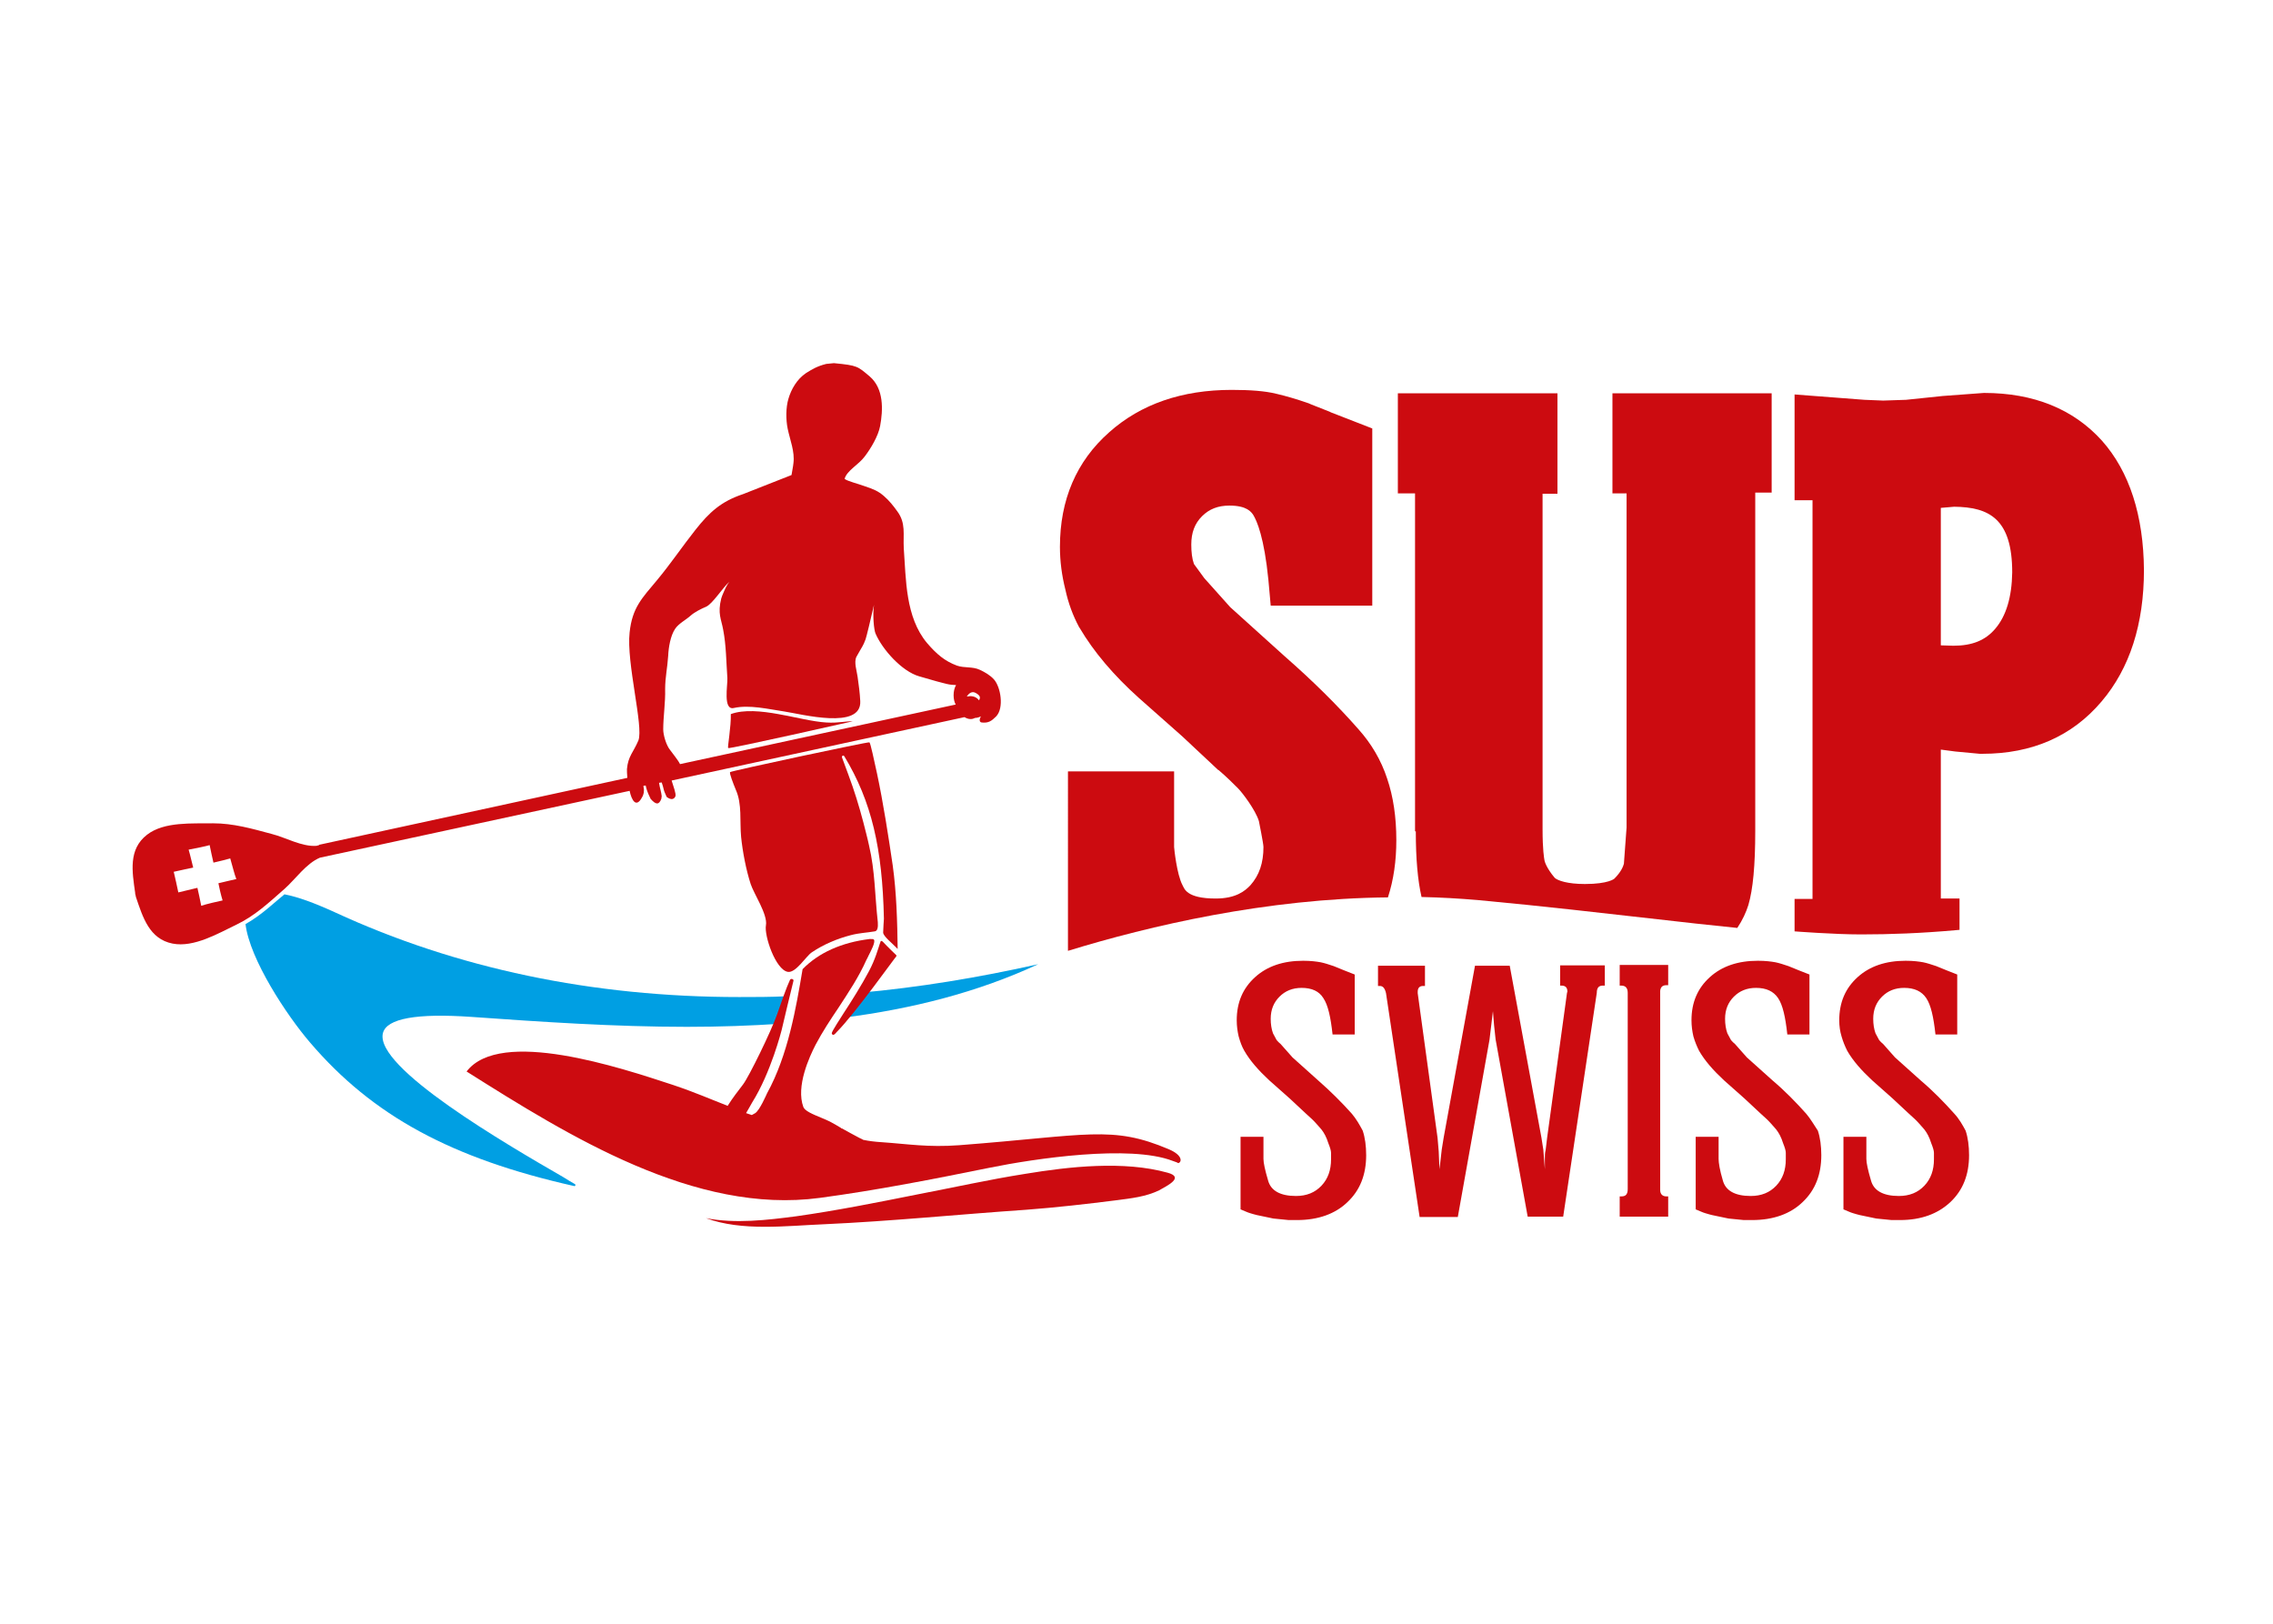 <?xml version="1.0" encoding="UTF-8"?>
<!-- Generator: Adobe Illustrator 27.1.1, SVG Export Plug-In . SVG Version: 6.00 Build 0)  -->
<svg xmlns="http://www.w3.org/2000/svg" xmlns:xlink="http://www.w3.org/1999/xlink" version="1.1" id="Ebene_1" x="0px" y="0px" viewBox="0 0 595.3 425.2" style="enable-background:new 0 0 595.3 425.2;" xml:space="preserve">
<style type="text/css">
	.Grün_x0020_bogenförmig{fill:url(#SVGID_1_);stroke:#FFFFFF;stroke-width:0.25;stroke-miterlimit:1;}
	.st0{fill:none;stroke:#7F4493;stroke-width:0.5;}
	.st1{fill:#FFFFFF;stroke:#FFFFFF;stroke-width:0.5;stroke-linecap:square;stroke-linejoin:round;}
	.st2{fill:#009FE3;}
	.st3{fill:#CC0B10;}
</style>
<linearGradient id="SVGID_1_" gradientUnits="userSpaceOnUse" x1="0" y1="425.2" x2="0.707" y2="424.493">
	<stop offset="0" style="stop-color:#1DA238"></stop>
	<stop offset="0.983" style="stop-color:#24391D"></stop>
</linearGradient>
<g>
	<path class="st2" d="M224.9,260l-4,6.5c17.9-2.3,35.1-6.6,51-14C256.3,256,240.6,258.6,224.9,260z"></path>
	<path class="st2" d="M205.9,260.9c-4.1,0.2-8.2,0.2-12.3,0.2c-38.4,0-74.1-7.5-105.9-22.2c-5.5-2.5-9.6-4-13.2-4.7   c-2.4,1.9-5.8,5.3-10.2,7.8c1.1,9.2,10.8,23.9,16.9,31c16.4,19.2,37.1,30.4,69.2,37.6c0,0,0,0,0.1,0c0.1,0,0.2-0.1,0.2-0.2   c0-0.1,0-0.2-0.1-0.3c-0.9-0.5-1.9-1.1-3-1.8c-14.9-8.6-49.7-28.8-47.3-37.8c1-3.8,8.9-5.2,23.2-4.2c18.2,1.3,37.6,2.6,56.4,2.6   c8.7,0,16.7-0.3,24.4-0.8c0.1,0,0.2-0.1,0.2-0.2l1.6-6.8c0-0.1,0-0.2-0.1-0.2C206,260.9,205.9,260.9,205.9,260.9z"></path>
</g>
<path class="st3" d="M308.7,304.6C308.7,304.6,308.6,304.6,308.7,304.6C308.7,304.6,308.7,304.6,308.7,304.6z"></path>
<path class="st3" d="M306.2,301c-15-6.4-21.2-3.7-55-1.1c-8.2,0.6-13.2-0.3-20.4-0.8c-1.7-0.1-3.2-0.3-4.7-0.6  c-0.3-0.2-0.6-0.3-1-0.5c-1.5-0.8-3-1.6-4.6-2.5l-0.2,0l0-0.1c-0.8-0.5-1.7-1-2.6-1.5c-0.5-0.3-1.5-0.7-2.4-1.1  c-2.7-1.1-4.5-1.9-4.9-2.9c-2-5.4,1.6-13.2,3.2-16.3c1.8-3.4,3.9-6.6,6-9.7c2.6-4,5.3-8,7.3-12.5c0.2-0.3,0.4-0.8,0.6-1.2  c0.6-1.2,1.8-3.4,1.4-4.1c-0.1-0.2-0.5-0.2-1.1-0.2c-7.4,0.9-13.4,3.6-17.6,7.9c-1.7,10.1-3.8,22.5-9.3,32.5  c-0.2,0.4-1.9,4.4-3.1,5.2c-0.3,0.2-0.6,0.3-0.9,0.5c-0.5-0.2-1-0.3-1.5-0.5c0.6-1,1.2-2.1,1.6-2.8c4.9-7.8,7.7-18.9,7.7-18.9  c1-4.3,2-8.4,3.1-12.9c0.1-0.2-0.1-0.5-0.3-0.5c-0.2-0.1-0.5,0-0.6,0.2c-0.9,1.9-2.4,6.2-3.4,9.1c-1.5,4.3-7.3,16.2-8.9,18.3  c-1.3,1.7-2.7,3.5-3.9,5.4c0,0.1-0.1,0.1-0.1,0.2c-4.4-1.7-8.7-3.6-14.4-5.5c-13.7-4.5-45.2-15-54-3.5  c26.8,16.9,59.8,37.5,92.5,33.1c14.9-2,29.7-4.9,44.5-7.9c11.8-2.4,36.7-6.1,47.9-1.8c0.9,0.3,1.4,0.5,1.5,0.6  C309.6,304.3,309.7,302.5,306.2,301z"></path>
<path class="st3" d="M305.8,307.1c-11.5-3.2-25.8-1.6-37.3,0.3c-9.5,1.5-18.9,3.6-28.3,5.4c-10.5,2.1-21,4.2-31.6,5.7  c-7.6,1-16,2-23.7,0.5c9.4,3.5,21.1,2,30.9,1.6c17.7-0.8,35.4-2.6,53-3.8c7.9-0.6,15.8-1.5,23.7-2.5c3.8-0.5,7.6-0.9,11.1-2.6  C305.9,310.4,310.2,308.3,305.8,307.1z"></path>
<path class="st3" d="M354,291.6c-2.6-2.9-5.5-5.8-8.7-8.6l-6.8-6.1l-3.1-3.5c-0.7-0.6-1.1-1-1.3-1.5l-0.7-1.3  c-0.4-1.1-0.6-2.4-0.6-3.8c0-2.4,0.8-4.3,2.3-5.8c1.5-1.5,3.4-2.3,5.8-2.3c2.7,0,4.6,0.9,5.7,2.7c1.2,1.8,1.9,4.9,2.4,9.5h5.8v-15.7  l-2.8-1.1c-1.5-0.6-2.4-1-2.7-1.1c-1.2-0.4-2.4-0.8-3.4-1c-1.1-0.2-2.6-0.4-4.6-0.4c-5.2,0-9.4,1.4-12.6,4.3  c-3.2,2.9-4.8,6.6-4.8,11.3c0,1.5,0.2,2.9,0.5,4.2c0.4,1.4,0.8,2.6,1.5,3.8c1.5,2.6,3.7,5.1,6.5,7.7l5.3,4.7l4.4,4.1  c1,0.9,1.9,1.7,2.5,2.4c0.6,0.7,1.1,1.2,1.5,1.7c0.7,0.9,1.3,2,1.8,3.6c0.4,1,0.7,1.9,0.7,2.5c0,0.6,0,1.2,0,1.7  c0,2.8-0.8,5.1-2.5,6.9c-1.7,1.8-3.9,2.7-6.7,2.7c-4.1,0-6.6-1.4-7.3-4.1c-0.8-2.7-1.2-4.6-1.2-5.6c0-0.7,0-1.6,0-2.6c0-1,0-2,0-3.2  h-6v19c1,0.4,1.8,0.8,2.5,1c0.7,0.2,1.3,0.4,1.8,0.5l4.3,0.9l4,0.4h2.2c5.5,0,10-1.6,13.2-4.7c3.3-3.1,4.9-7.2,4.9-12.3  c0-2.4-0.3-4.6-0.9-6.4C356.1,294.6,355.2,293,354,291.6z"></path>
<path class="st3" d="M408.6,258.1h0.3c1.1,0,1.6,0.5,1.6,1.6l-0.1,0.3l-5.2,37.9l-0.4,3.3c-0.2,0.7-0.2,1.5-0.2,2.4  c0,0.8,0,1.7,0,2.6l-0.4-5.1l-0.5-3.2l-8.3-45l-9.1,0l-8.2,45l-0.5,3.1l-0.6,5.2l-0.2-4.7l-0.3-3.5l-5.2-37.9v-0.4  c0-1,0.5-1.5,1.4-1.5h0.5v-5.3h-12.3v5.3h0.5c0.8,0,1.3,0.6,1.6,1.9l8.8,58.6h10l8.3-46.4l0.9-7.5l0.3,3.7l0.4,3.7l8.4,46.4l9.3,0  l8.8-58.6c0-1.3,0.5-1.9,1.6-1.9h0.5v-5.3h-11.7V258.1z"></path>
<path class="st3" d="M424.1,258.1h0.5c1.1,0,1.7,0.6,1.7,1.9v51.4c0,1.3-0.5,1.9-1.6,1.9h-0.5v5.3h12.7v-5.3h-0.5  c-1,0-1.6-0.6-1.6-1.7V260v-0.5c0.1-1,0.6-1.5,1.6-1.5h0.5v-5.3h-12.7V258.1z"></path>
<path class="st3" d="M473,291.6c-2.6-2.9-5.4-5.8-8.7-8.6l-6.8-6.1l-3.1-3.5c-0.7-0.6-1.1-1-1.3-1.5l-0.7-1.3  c-0.4-1.1-0.6-2.4-0.6-3.8c0-2.4,0.8-4.3,2.3-5.8c1.5-1.5,3.4-2.3,5.8-2.3c2.7,0,4.6,0.9,5.8,2.7c1.2,1.8,1.9,4.9,2.4,9.5h5.8v-15.7  l-2.8-1.1c-1.5-0.6-2.4-1-2.7-1.1c-1.2-0.4-2.4-0.8-3.4-1c-1.1-0.2-2.6-0.4-4.6-0.4c-5.2,0-9.4,1.4-12.6,4.3  c-3.2,2.9-4.8,6.6-4.8,11.3c0,1.5,0.2,2.9,0.5,4.2c0.4,1.4,0.9,2.6,1.5,3.8c1.5,2.6,3.7,5.1,6.5,7.7l5.3,4.7l4.4,4.1  c1,0.9,1.9,1.7,2.5,2.4c0.6,0.7,1.1,1.2,1.5,1.7c0.7,0.9,1.3,2,1.8,3.6c0.4,1,0.7,1.9,0.7,2.5c0,0.6,0,1.2,0,1.7  c0,2.8-0.8,5.1-2.5,6.9c-1.7,1.8-3.9,2.7-6.7,2.7c-4.1,0-6.6-1.4-7.3-4.1c-0.8-2.7-1.1-4.6-1.1-5.6c0-0.7,0-1.6,0-2.6c0-1,0-2,0-3.2  h-6v19c1,0.4,1.8,0.8,2.5,1c0.7,0.2,1.3,0.4,1.8,0.5l4.3,0.9l4,0.4h2.2c5.5,0,10-1.6,13.2-4.7c3.3-3.1,4.9-7.2,4.9-12.3  c0-2.4-0.3-4.6-0.9-6.4C475.1,294.6,474.2,293,473,291.6z"></path>
<path class="st3" d="M511.8,291.6c-2.6-2.9-5.4-5.8-8.7-8.6l-6.8-6.1l-3.1-3.5c-0.7-0.6-1.1-1-1.3-1.5l-0.7-1.3  c-0.4-1.1-0.6-2.4-0.6-3.8c0-2.4,0.8-4.3,2.3-5.8c1.5-1.5,3.4-2.3,5.8-2.3c2.7,0,4.6,0.9,5.8,2.7c1.2,1.8,1.9,4.9,2.4,9.5h5.7v-15.7  l-2.8-1.1c-1.5-0.6-2.4-1-2.7-1.1c-1.2-0.4-2.4-0.8-3.4-1c-1.1-0.2-2.6-0.4-4.6-0.4c-5.2,0-9.4,1.4-12.6,4.3  c-3.2,2.9-4.8,6.6-4.8,11.3c0,1.5,0.2,2.9,0.6,4.2c0.4,1.4,0.9,2.6,1.5,3.8c1.5,2.6,3.7,5.1,6.5,7.7l5.3,4.7l4.4,4.1  c1,0.9,1.9,1.7,2.5,2.4c0.6,0.7,1.1,1.2,1.5,1.7c0.7,0.9,1.3,2,1.8,3.6c0.4,1,0.7,1.9,0.7,2.5c0,0.6,0,1.2,0,1.7  c0,2.8-0.8,5.1-2.5,6.9c-1.7,1.8-3.9,2.7-6.7,2.7c-4.1,0-6.6-1.4-7.3-4.1c-0.8-2.7-1.2-4.6-1.2-5.6c0-0.7,0-1.6,0-2.6c0-1,0-2,0-3.2  h-6v19c1,0.4,1.8,0.8,2.5,1c0.7,0.2,1.3,0.4,1.8,0.5l4.3,0.9l4,0.4h2.2c5.5,0,9.9-1.6,13.2-4.7c3.3-3.1,4.9-7.2,4.9-12.3  c0-2.4-0.3-4.6-0.9-6.4C514,294.6,513.1,293,511.8,291.6z"></path>
<path class="st3" d="M550.5,115.4c-7.5-8.3-17.9-12.5-30.9-12.5l-10.8,0.8l-9.6,1l-6,0.2l-4.9-0.2l-18.3-1.4V131h4.7v104.4h-4.7v8.5  c0,0,10.4,0.8,17.4,0.8c7.6,0,15.7-0.3,24.7-1.1c0.4,0,0.7-0.1,1.1-0.1v-8.2h-4.9v-39l3.8,0.5l6.4,0.6l0.7,0  c13,0,23.5-4.6,31.2-13.7c7.4-8.7,11.1-20.3,11.1-34.4C561.4,135,557.7,123.5,550.5,115.4z M522.6,164.6c-2.6,3.1-6.1,4.5-11,4.5  l-3.3-0.1V133l3.5-0.3c9.1,0.1,15.2,3.1,15.2,17.2C526.9,156.4,525.4,161.3,522.6,164.6z"></path>
<path class="st3" d="M282.6,164.2l0.2,0.3c3.6,6.1,8.8,12.3,15.5,18.3l11.3,10l9.4,8.8l0.2,0.1c2.1,1.8,3.7,3.4,5,4.7  c1.2,1.2,4.6,5.7,5.5,8.6c0,0,1.2,5.9,1.2,6.8c0,4.2-1.1,7.4-3.4,10c-1.4,1.5-3.8,3.5-9.1,3.5c-7.7,0-8.2-2.6-8.7-3.5  c-1.5-2.8-2.2-9.7-2.2-10V202h-27.8V249c21.5-6.6,52-13.7,83.8-14c1.5-4.6,2.2-9.6,2.2-15c0-6-0.8-11.4-2.4-16.1  c-1.6-4.9-4.2-9.2-7.4-12.8c-5.7-6.5-12.2-12.9-19.4-19.2L322.2,159l-6.8-7.6l-2.7-3.7c-0.5-1.4-0.7-3.1-0.7-5.1  c0-3.1,0.9-5.5,2.8-7.4c1.9-1.9,4.2-2.8,7.2-2.8c4.6,0,5.7,1.7,6.2,2.4c1,1.6,2.9,6,4,17.1l0.6,6.7h26.6v-46.4l-10.8-4.2l-0.4-0.2  c-3-1.2-4.9-1.9-5.5-2.2l-0.3-0.1c-2.9-1-5.6-1.8-8.2-2.4c-2.9-0.7-6.7-1-11.6-1c-13,0-23.8,3.7-32.1,11.1  c-8.6,7.6-12.9,17.7-12.9,30c0,3.8,0.5,7.5,1.4,11.1C279.8,158,281,161.2,282.6,164.2z"></path>
<path class="st3" d="M370.8,217.7c0,7.2,0.5,12.8,1.5,17.2c5,0.1,10,0.4,14.7,0.8c18.3,1.7,32.5,3.4,45.1,4.8c8.6,1,16,1.8,22.9,2.5  c1.4-2.1,2.3-4.1,2.9-6c1.2-4.1,1.8-10.3,1.8-19.4l0-88.6h4.3V103h-41.7v26.2h3.7v87.5l-0.7,9.5c-0.2,0.7-0.7,2.1-2.5,3.9  c0,0-1.5,1.4-7.7,1.4c-4.6,0-7.1-0.9-7.9-1.6c-2.3-2.7-2.7-4.5-2.7-4.6c-0.1-0.6-0.5-2.7-0.5-8.2v-87.8h3.9V103h-41.8v26.2h4.5  V217.7z"></path>
<path class="st3" d="M231.2,246.6c-0.1-0.1-0.3-0.2-0.4-0.2c-0.2,0-0.1,0.1-0.4,0.8c-0.4,1.2-1.2,4.1-2.8,7.1  c-1.9,3.6-4.6,7.9-6.7,11.1c-3,4.7-3.2,5.1-3,5.4c0.1,0.1,0.2,0.2,0.3,0.2c0.2,0,0.4-0.1,0.9-0.7c4.8-4.8,15.4-19.7,15.6-19.8  c0-0.1,0.1-0.2,0.1-0.2c0-0.1-0.1-0.2-0.1-0.2C234.7,250.1,232.4,247.9,231.2,246.6z"></path>
<path class="st3" d="M168.2,208.7c0.2-0.3,0.3-0.7,0.4-1.1c0-0.3,0.1-0.8,0-1.2c0-0.1-0.1-0.4-0.1-0.6l0.6-0.1  c0.1,0.3,0.1,0.5,0.2,0.8c0.2,0.8,0.8,2.1,1.1,2.7c1.4,1.6,2.2,1.6,2.8,0c0,0,0.1-0.7,0.1-0.7c0-0.3-0.2-1.2-0.3-1.6  c-0.1-0.4-0.3-1.2-0.4-1.9l0.7-0.1c0.2,0.5,0.4,1.3,0.6,2.1c0.1,0.4,0.6,1.4,0.7,1.7c1.2,0.9,2,0.6,2.3-0.2c0.2-0.6-0.5-2.5-1-4.1  l76.7-16.6c0.5,0.3,1,0.5,1.6,0.5c0.4,0,0.8-0.1,1.2-0.3c0.4,0,0.9-0.1,1.5-0.4c-0.3,0.5-0.6,1.5,0.2,1.6c1.8,0.2,2.6-0.4,3.8-1.6  c2.1-2.2,1.2-7.7-0.6-9.7c-1-1.1-2.4-1.9-3.7-2.5c-1.9-0.9-4-0.4-6-1.1c-3.2-1.2-5.3-3-7.8-5.9c-5.7-6.8-5.5-16.7-6.1-24.8  c-0.2-3.7,0.6-6.6-1.7-9.7c-1-1.4-2.1-2.8-3.5-4c-1.5-1.3-2.7-1.8-5.1-2.6c-1.6-0.6-4.5-1.3-5.2-1.9c0.6-2.2,3.7-3.7,5.3-5.9  c1.6-2.1,3.5-5.3,4-7.9c0.8-4.3,1-9.8-2.7-13c-3.2-2.7-3.2-2.9-9.4-3.5l-2,0.2c-2.4,0.6-3.7,1.4-5.3,2.4c-2.4,1.6-3.9,4.3-4.6,6.7  c-0.7,2.3-0.7,5.5-0.2,7.9c0.6,2.9,1.9,6,1.5,9c-0.1,1-0.3,1.8-0.5,3.1l-12.7,5c-5.7,1.9-8.8,4.7-12.5,9.4c-3.4,4.3-6.5,8.9-10,13.1  c-4,4.8-6.5,7.2-7.2,13.7c-0.9,7.9,3.7,24.7,2.3,28.3c-1.3,3.1-2.7,4.1-3,7.5c0,0.4,0,1.3,0.1,2.3l-80.6,17.5l-0.1,0l0,0.1l-0.7,0.2  c-3.8,0.3-8.1-2.2-11.7-3.1c-5.2-1.4-10.1-2.8-15.4-2.8c-5.4,0.1-12.8-0.5-17.3,3c-4.9,3.8-3.9,9.6-3.1,15.2c0,0.2,0,0.4,0.1,0.6  c0,0.2,0.1,0.3,0.1,0.5c0,0,0,0,0,0c1.8,5.3,3.5,11,9.6,12.2c5.6,1.1,12-2.7,16.8-5c4.8-2.3,8.5-5.8,12.6-9.4  c2.8-2.5,5.6-6.6,9.2-8.1l0,0l81.1-17.5C165.4,209.5,166.6,211.8,168.2,208.7z M255.6,181.5c1.2,0.7,1.2,1.2,0.8,1.9  c-0.5-0.7-1.3-1.1-2.3-1.1c-0.3,0-0.6,0.1-0.9,0.1C253.8,181.5,254.6,180.9,255.6,181.5z M174.2,180.5c0-3.2,0.6-5.6,0.8-8.8  c0.1-2.2,0.6-5.2,1.8-7c0.9-1.4,2.9-2.4,4.1-3.5c1-0.9,2.8-1.8,4-2.3c1.7-0.7,4.5-5.2,6.1-6.5c0.1-0.1-0.6,0.8-0.5,0.7  c-0.3,0.4-1.5,3.1-1.6,3.6c-1,4,0,5.4,0.5,8.2c0.8,4.1,0.8,8.5,1.1,12.7c0.1,1.8-1.2,8.5,1.7,7.8c4.1-0.9,9,0.3,13.1,0.9  c4.6,0.7,20.4,4.9,20-2.7c-0.1-2.1-0.4-4.3-0.7-6.4c-0.2-1.5-1-3.8-0.3-5.2c1.6-2.9,1.7-2.7,2.4-4.6c0.2-0.5,1.4-5.5,2.2-9  c-0.4,2.8,0,6.6,0.4,7.5c1.8,4.2,6.9,9.9,11.4,11.2c7.9,2.3,7.8,2.2,9.7,2.3c-0.9,1.5-0.8,3.9-0.1,5.1l-72.2,15.6  c-0.6-1.2-1.9-2.7-2.6-3.7c-1-1.2-1.8-3.9-1.8-5.4C173.7,187.8,174.3,183.8,174.2,180.5z M58.3,235.8c-4.2,0.9-5.6,1.4-5.6,1.4  c-0.3-1.7-0.7-3.3-1-4.7c-2,0.5-3.8,0.9-5,1.2c-0.3-1.5-0.8-3.7-1.2-5.4c1.9-0.4,3.5-0.8,5.1-1.1c-0.7-3-1.2-4.7-1.2-4.7  c4.8-0.9,5.5-1.2,5.5-1.2c0.3,1.6,0.7,3.2,1,4.6c1.8-0.4,3.3-0.8,4.4-1.1c0.7,2.4,1.1,4.2,1.6,5.4c-1.6,0.4-3.2,0.7-4.7,1.1  C57.8,234.3,58.3,235.8,58.3,235.8z"></path>
<path class="st3" d="M233.8,226.6c-1.1-7.5-2.5-16.5-4.1-24c-0.8-3.6-1.7-8-2-8.2c-0.3-0.2-36.3,7.5-36.5,7.8  c-0.2,0.3,0.8,2.9,1.5,4.6c1.7,3.8,1,8.2,1.4,12.4c0.4,3.9,1.3,8.6,2.5,12.3c0.8,2.5,4.5,8,4,10.8c-0.5,2.7,2.5,11.6,5.7,12.2  c2.1,0.4,4.8-4.1,6.3-5.1c3.1-2.1,6.7-3.6,10.2-4.5c2.3-0.6,3.9-0.6,6.3-1c0.7-0.1,0.9-1,0.8-2.4c-0.8-7.1-0.7-13.3-2.3-20.1  c-0.4-1.9-1-4.1-1.5-6.1c-1.1-4.2-2.4-8.4-3.9-12.4l-1.7-4.6c0-0.1,0-0.3,0.2-0.4c0.1-0.1,0.3,0,0.4,0.1c7.2,11.9,10,24.2,10.4,42.6  c0,0.2-0.2,2.6-0.2,3.6c0,1,2.5,2.9,3.8,4.3C235,241.3,234.8,233.8,233.8,226.6z"></path>
<path class="st3" d="M223.3,188.9c-1.6-0.1-3.7,0.5-6.9,0.3c-6.9-0.4-18.1-4.7-25-2.2c0.1,3.2-0.9,8.7-0.7,8.9  C191,196.2,223.3,188.9,223.3,188.9z"></path>
</svg>

